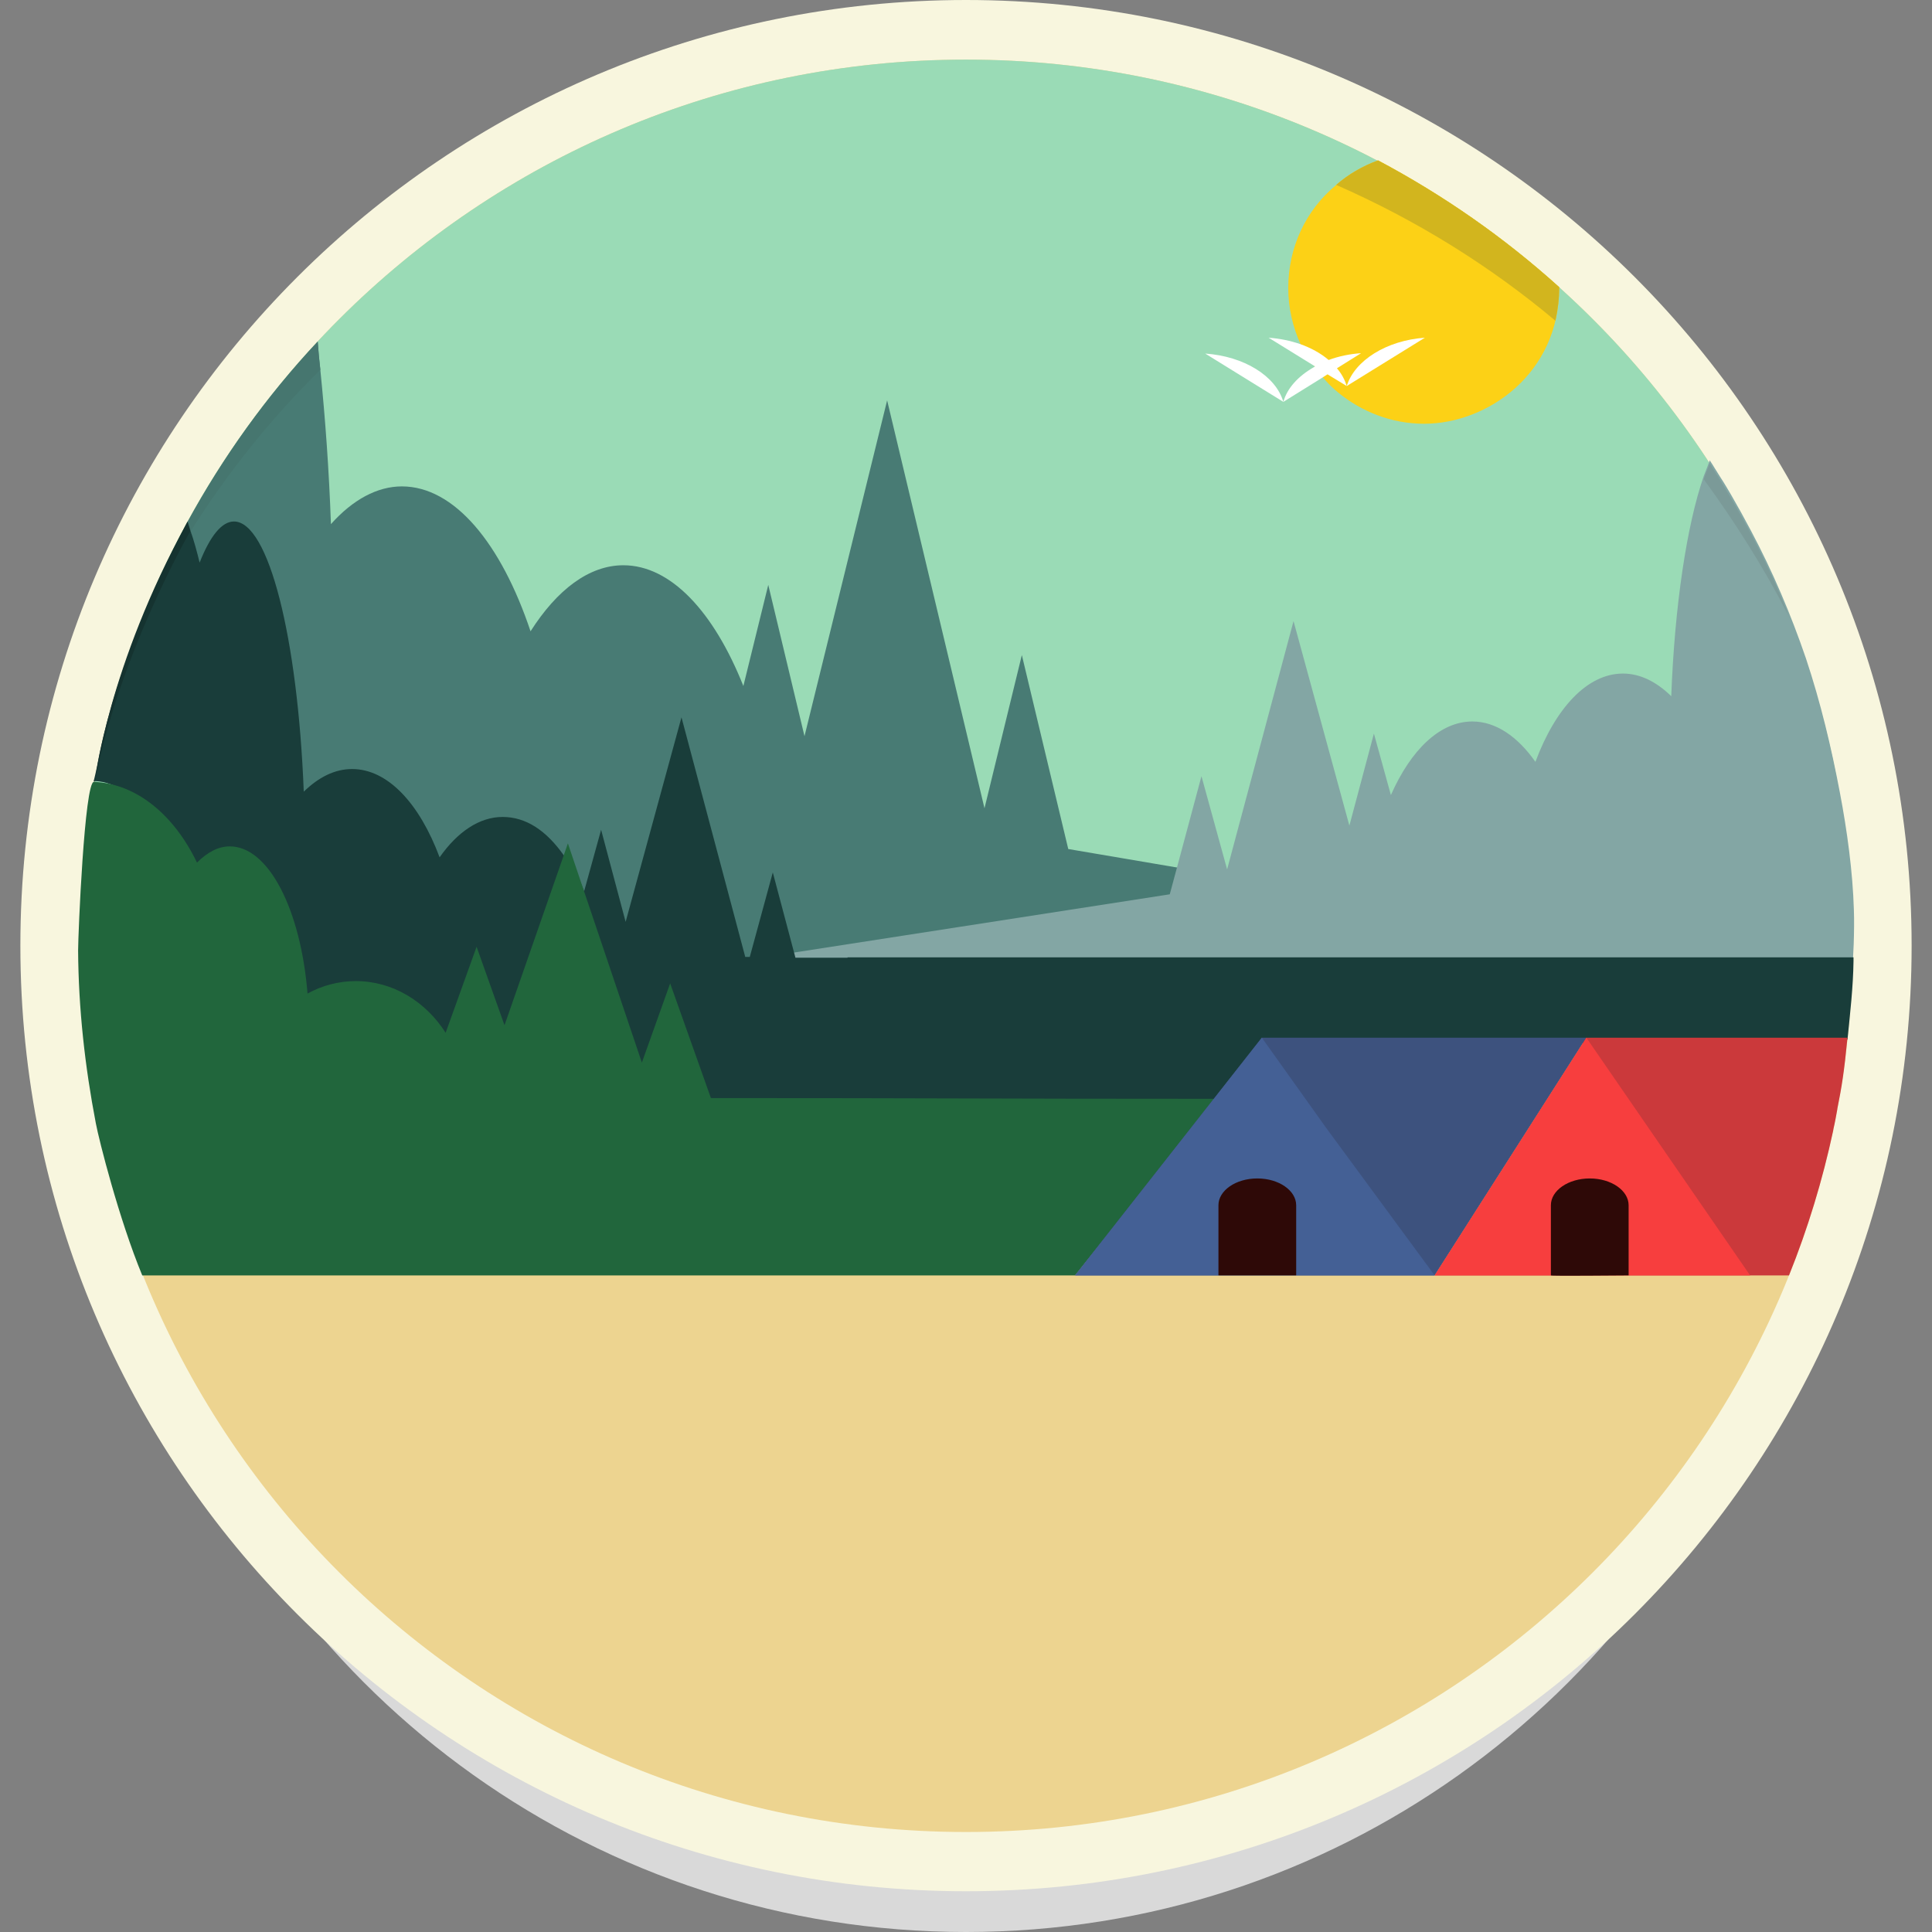 <?xml version="1.0" encoding="iso-8859-1"?>
<!-- Uploaded to: SVG Repo, www.svgrepo.com, Generator: SVG Repo Mixer Tools -->
<svg height="800px" width="800px" version="1.1" id="Layer_1" xmlns="http://www.w3.org/2000/svg" xmlns:xlink="http://www.w3.org/1999/xlink" 
	 viewBox="0 0 512 512" xml:space="preserve">
<rect x="0" y="0" width="512" height="512" fill="#808080" stroke="none"/>
<path style="fill:#D9D9D9;" d="M256,512c-97.3,0-180.2-61.6-211.9-148C81.4,443.7,162.2,499,256,499s174.6-55.2,211.9-134.9
	C436.2,450.4,353.3,512,256,512z"/>
<path style="fill:#F8F6DE;" d="M506.6,250.6c0,138.4-112.2,250.6-250.6,250.6l0,0C117.6,501.2,5.4,389,5.4,250.6S117.6,0,256,0
	S506.6,112.2,506.6,250.6L506.6,250.6z"/>
<path style="fill:#EDD490;" d="M490.9,250.6c0,129.7-105.1,234.9-234.9,234.9S21.1,380.3,21.1,250.6S126.3,15.8,256,15.8l0,0
	C385.7,15.8,490.9,120.9,490.9,250.6L490.9,250.6z"/>
<path style="fill:#9ADBB6;" d="M256,15.8c-129.7,0-234.9,105.1-234.9,234.8h469.8C490.9,120.9,385.7,15.8,256,15.8z"/>
<path style="fill:#FCD116;" d="M365.2,42.5c-4.1,1.5-7.9,3.7-11.1,6.5c-0.2,0.2-0.1,0.1-0.2,0.2c-7.9,6.6-12.5,16.4-12.5,27.1
	c0,5.3,1.2,10.4,3.3,15c0.7,1.5,2.7,4.4,4.2,6.5c1.6,2.3,3.5,4.4,5.7,6.2c6.2,5.1,14.2,8.3,22.8,8.3c16.8,0,35.8-13.3,35.8-36
	c0-0.1,0-0.1,0-0.2C398.6,62.9,382.5,51.7,365.2,42.5z"/>
<path style="fill:#D2B51E;" d="M413.2,76.3L413.2,76.3c0-0.1,0-0.1,0-0.2c-14.6-13.2-30.7-24.4-48-33.6c-4.1,1.5-7.9,3.7-11.1,6.5
	c21.2,9.3,40.7,21.4,58.1,36C412.8,82.2,413.2,79.3,413.2,76.3z"/>
<g>
	<path style="fill:#FFFFFF;" d="M356.9,102.3l20.7-12.8C367.5,90.2,359,95.5,356.9,102.3z"/>
	<path style="fill:#FFFFFF;" d="M360.7,93.6c-3,0.2-5.9,0.8-8.6,1.8c-2.1-1.8-4.7-3.2-7.5-4.2c-2.6-0.9-5.5-1.5-8.4-1.7l11.5,7.1
		l0.8,0.5c-0.1,0.1-0.2,0.1-0.3,0.2c-4.2,2.4-7.1,5.6-8.1,9.2c-2-6.9-10.5-12.1-20.7-12.8l20.7,12.8l0,0l0,0l0,0l0,0l10.3-6.4
		l1.4-0.9l5.1,3.1c-0.5-1.6-1.3-3.2-2.6-4.7L360.7,93.6z"/>
</g>
<path style="fill:#487B74;" d="M283.1,225l-12.3-51.4l-9.9,40.6l-25.8-108.1l-21.9,89l-9.6-40.1l-6.6,26.8
	c-7.8-19.6-19.2-32-31.8-32c-9.1,0-17.6,6.5-24.6,17.5c-7.8-23.3-20.2-38.4-34.1-38.4c-6.5,0-13,3.5-18.8,10
	c-0.5-14.3-1.5-28-2.8-40.8c-0.1-0.6-0.5-4.6-0.7-7.5c-13.6,14.5-25.1,30.6-34.5,47.8c0.2,0.8,0.5,1.6,0.8,2.5l0,0
	c0.9,2.7,0.8,8.8,1.6,11.7c2.8-7.2,6.6-12.1,9.8-12.1c9.2,0,15.4,33.9,17.1,74.7c3.9-3.8,9.4-7.5,14-7.5c9.5,0,17.9,6.9,23.2,21.1
	c4.7-6.7,11.2-10.8,17.4-10.8s10.9,5.4,15.6,12.1l1.3-4l2.2,6.6c0.7,1.3,1.5,6.3,2.1,7.7l4.9-16.7l6.3,27.6l14.6-54.4l16.8,57.3
	l1.5-0.2l5.8-20.7L210,255l100.3-17l2.8-7.9L283.1,225z"/>
<path style="fill:#46766F;" d="M84.9,98c-0.3-2.5-0.5-4.9-0.7-7.5c-13.6,14.5-25.1,30.6-34.5,47.8c0.2,0.9,0.5,1.6,0.8,2.5
	C60.3,125.3,71.7,111,84.9,98z"/>
<path style="fill:#83A6A4;" d="M491.3,241.2c-0.3-10.2-1.8-21.1-3.7-31.1c-2.3-12.1-5.1-23.9-9-35.6c-4-11.7-8.8-23-14.6-33.9
	c-1.7-3.2-3.4-6.3-5.2-9.4c-0.9-1.5-1.8-3.1-2.8-4.6c-0.5-0.8-1-1.6-1.5-2.4c-0.3-0.5-1.1-1.8-1.4-2.2c0,0.1-1.1,2.9-1.6,4.2
	c-4.5,13-7.7,34.4-8.6,58.3c-3.9-3.8-8.2-6-12.8-6c-9.5,0-17.9,9.2-23.2,23.4c-4.7-6.7-10.5-10.7-16.7-10.7
	c-8.6,0-16.3,7.5-21.6,19.5l-4.5-16.3l-6.5,24.4l-14.8-54.2l-17.6,65.8l-6.8-24.7l-6.3,23.5L310,237l-100,15.5l0.5,2l280.4,0.7
	C491.1,255.4,491.5,246.3,491.3,241.2z"/>
<path style="fill:#7B9A98;" d="M453.1,122.8c-0.5,1.3-1.1,2.8-1.6,4.2c8.4,11.5,16.1,23.7,22.6,36.4
	C468.7,149.4,461.2,135.5,453.1,122.8z"/>
<path style="fill:#193D3A;" d="M224.6,253.8h-13.8l-6-22.6l-6.1,22.4h-1.2l-16.9-63.5l-14.8,54.2l-6.5-24.4l-4.5,16.3
	c-0.6-1.4-4.4-10.9-4.4-10.9l-0.9,1.5c-4.7-6.7-10.1-10.3-16.3-10.3s-12,4-16.7,10.7c-5.3-14.2-13.7-23.4-23.2-23.4
	c-4.6,0-8.9,2.2-12.8,6c-1.6-40.8-9.3-71.6-18.5-71.6c-3.2,0-6.3,3.8-9.1,10.9c-0.7-2.9-1.5-5.8-2.4-8.4l-0.8-2.5
	c-6.3,12-11,22.6-14.5,31.9c-0.1,0.2-0.2,0.5-0.3,0.7c-0.1,0.3-0.2,0.6-0.3,1c-5.4,14.7-7.8,25.3-8.8,30.9c-0.5,2.5-1,4.4-1,4.4
	c0.1,0,0.3,0,0.4,0c0,0,0,0,0-0.1c11.4,0.4,19.2,16.1,25.2,28.7c2.6-2.8,7.7-1.3,10.8-1.3c10.2,0,17.1,15.8,19,38
	c3.9-2.1,9.9,2.7,14.5,2.7c8.9,0,12.5,1.1,17.8,8l4.2,31.2h45l4.8-20.2l3.6-12.5l8.1,5.8l10.2,9.5c61.3,0,72.6-3.3,134.1-3.3
	l11.9-15.9l155.2-2.2c0.7-7,1.5-13.8,1.6-20.8c0-0.3,0-0.7,0-1H224.6V253.8z"/>
<path style="fill:#153330;" d="M49.7,138.3c-21.1,38.2-24.6,69-24.6,69c6.4-33.7,25.3-66.5,25.3-66.5L49.7,138.3z"/>
<path style="fill:#21663C;" d="M284.9,338l37.4-46.8c-61.5,0-72.6-0.2-133.9-0.2l-10.8-30.4l-7.5,21l-19.6-58.1l-16.8,48.2
	l-7.4-20.8l-8.2,22.8c-5.3-8.3-14-13.7-23.8-13.7c-4.6,0-9,1.2-12.8,3.3c-1.8-22.2-10.3-39-20.6-39c-3.1,0-6,1.6-8.7,4.3
	c-6-12.5-15.9-20.9-27.3-21.4c-2.5-0.1-4.2,40.5-4.2,44.7c0.1,15.4,1.8,30.7,4.7,45.8c0.8,4.3,6.1,25.3,12.3,40.3
	C37.9,338,284.9,338,284.9,338z"/>
<g>
	<path style="fill:#3D527E;" d="M334.4,275l-49.5,63h38v-18.6c0-3.9,4.6-7.1,10.3-7.1s10.3,3.2,10.3,7.1V338h36.7l40.2-63H334.4z"/>
</g>
<path style="fill:#446095;" d="M380.2,338l-28.9-39.3L334.4,275l-49.5,63h38l0,0h20.6C345,338,380.2,338,380.2,338z"/>
<path style="fill:#2E0907;" d="M343.5,338v-18.6c0-3.9-4.6-7.1-10.3-7.1c-5.7,0-10.3,3.2-10.3,7.1V338
	C323.6,338,340.7,338,343.5,338z"/>
<path style="fill:#CB393B;" d="M489.5,275h-67.4h-1.7l0,0l0,0l-40.2,63c0,0,29.7,0,30.8,0v-18.7c0-3.9,4.6-7.1,10.3-7.1
	c5.7,0,10.3,3.2,10.3,7.1V338c1.6,0,32.2,0,32.2,0h0.4h9.9c5-12.4,8.9-25.3,11.7-38.3c0-0.2,0.1-0.4,0.1-0.6c0.4-1.7,0.7-3.4,1-5.1
	v-0.1c1.2-6,1.8-9.6,2.7-18.9H489.5z"/>
<path style="fill:#F73E3E;" d="M463.8,338l-43.4-63l-40.2,63c0,0,29.7,0,30.8,0h20.6C433.2,338,463.8,338,463.8,338z"/>
<path style="fill:#2E0907;" d="M431.6,338v-18.6c0-3.9-4.6-7.1-10.3-7.1c-5.7,0-10.3,3.2-10.3,7.1V338
	C411,338.2,429.6,338,431.6,338z"/>
</svg>